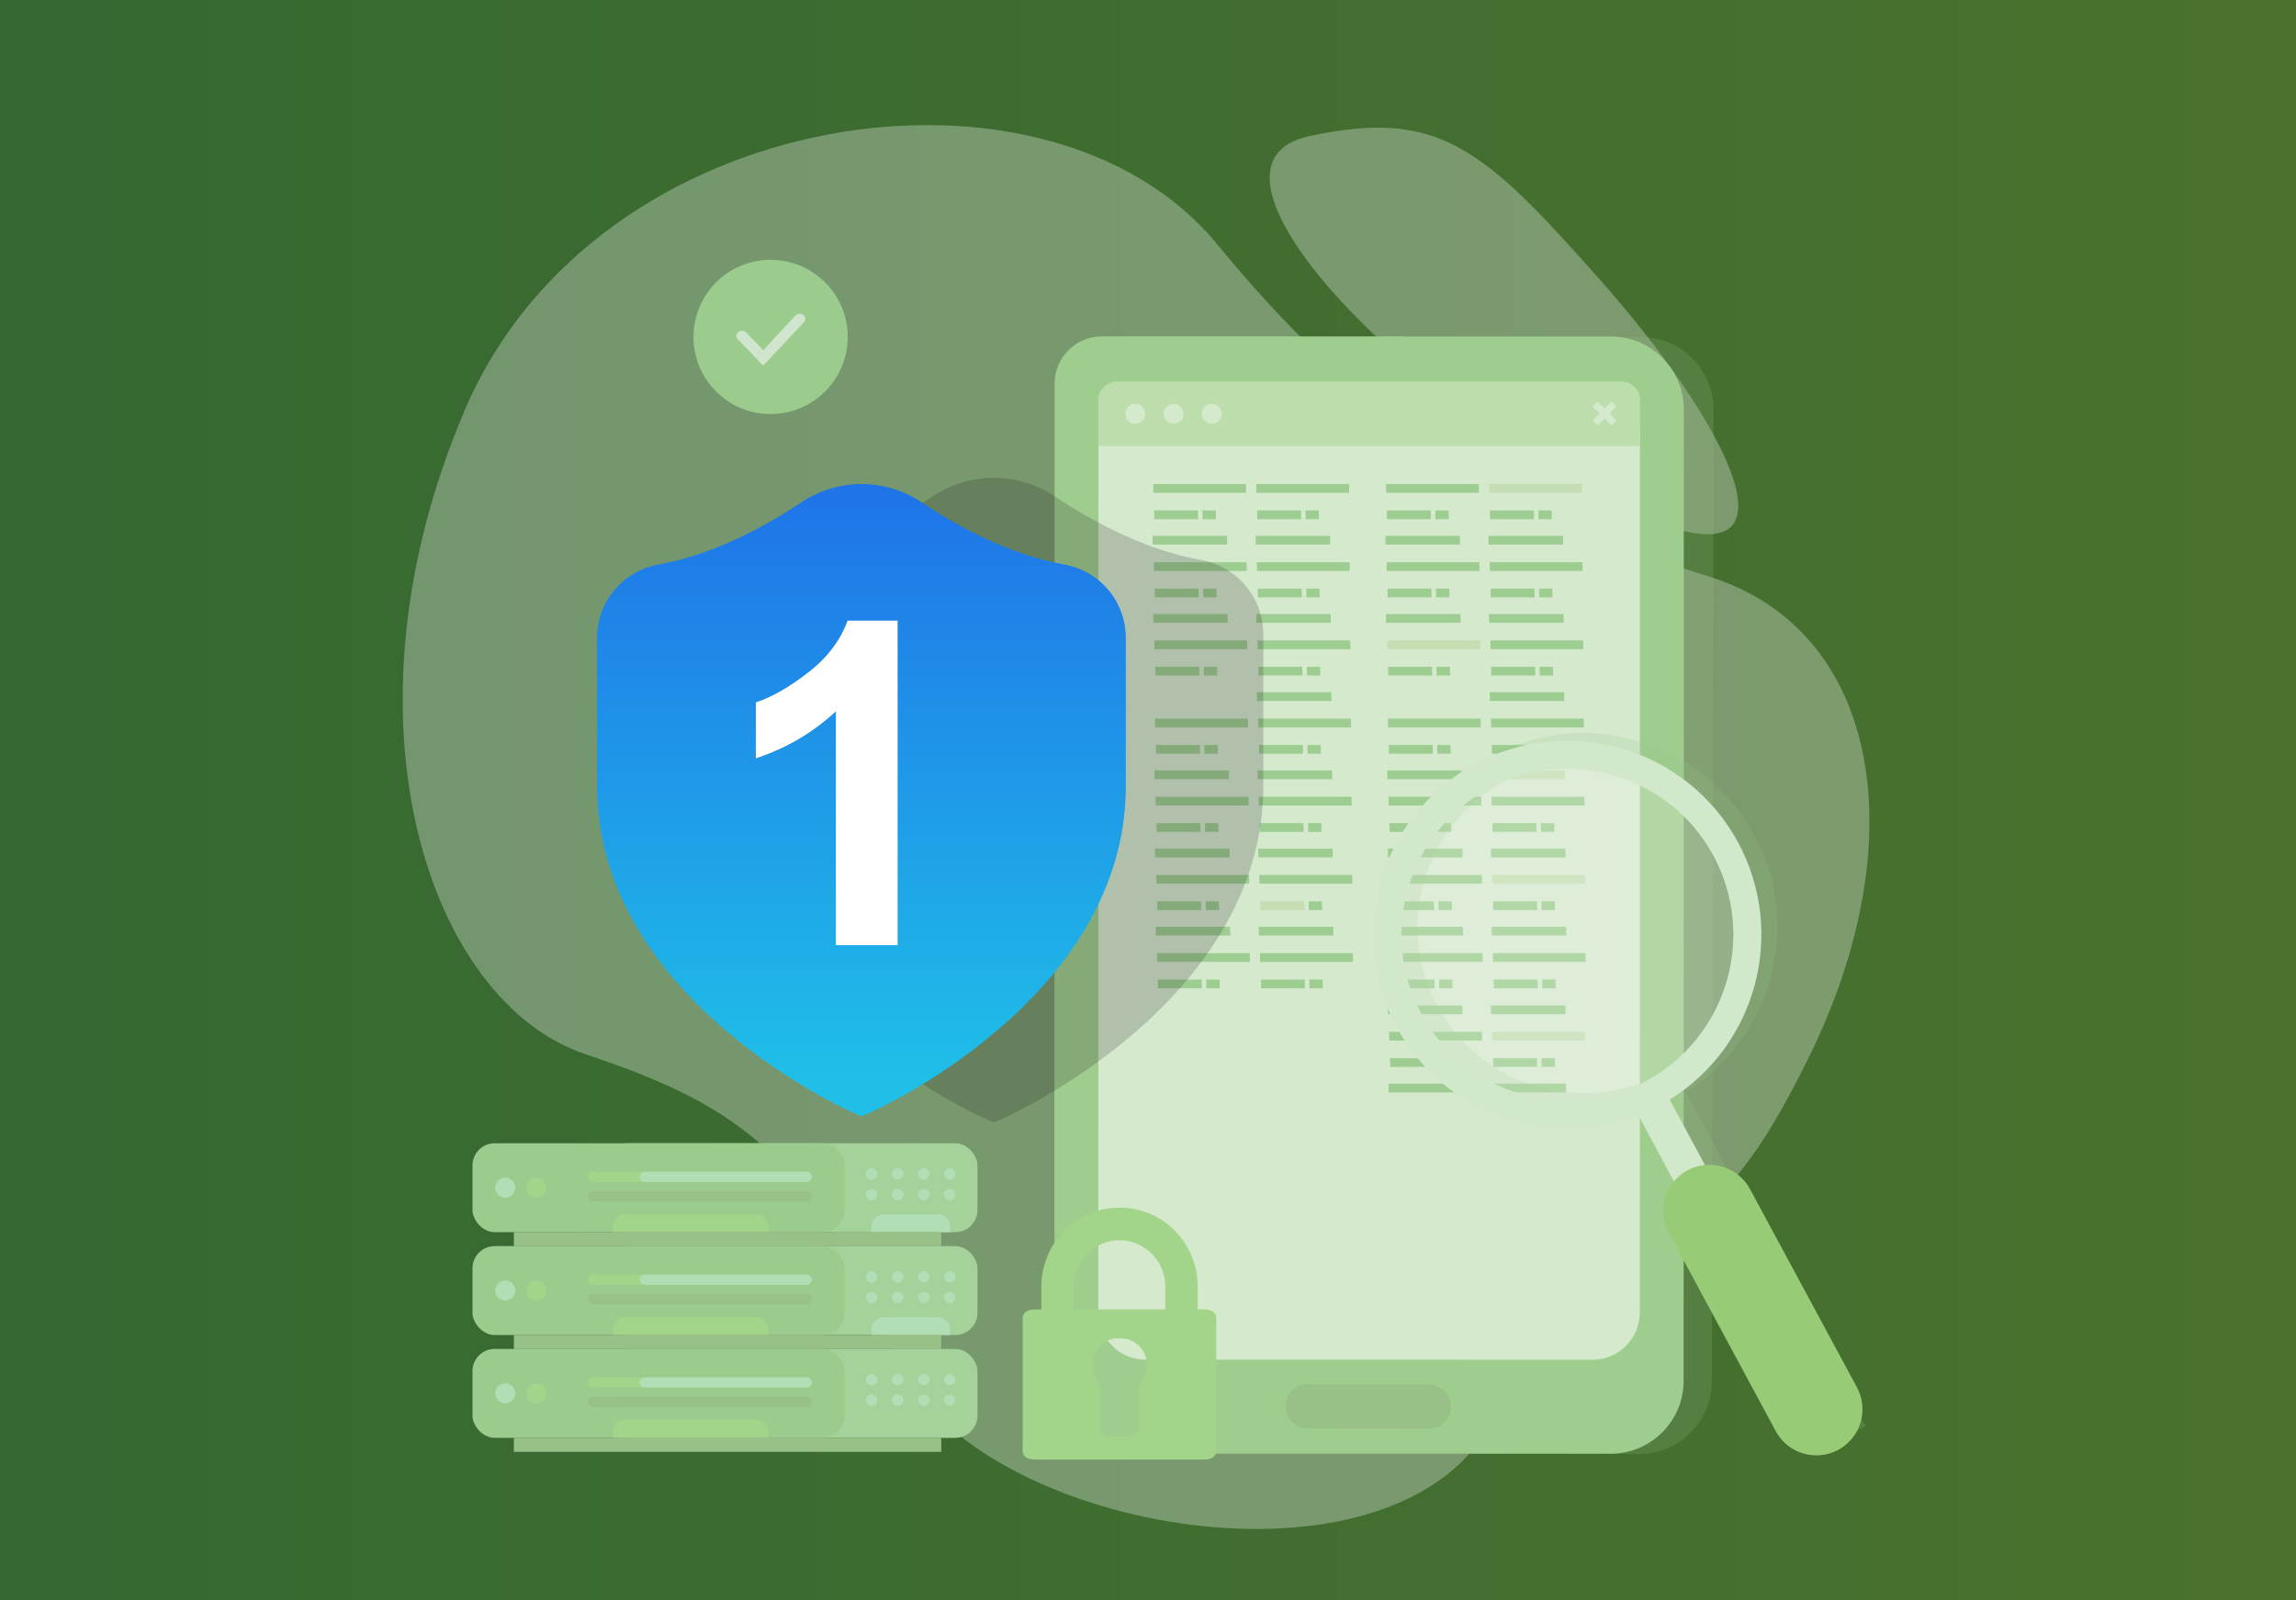<?xml version="1.0" encoding="UTF-8"?><svg xmlns="http://www.w3.org/2000/svg" xmlns:xlink="http://www.w3.org/1999/xlink" viewBox="0 0 508 354"><rect x="0" y="0" width="508" height="354" fill="#333333" stroke="none"/><defs><style>.cls-1{fill:url(#New_Gradient_Swatch);}.cls-2{fill:url(#linear-gradient);opacity:.5;}.cls-3,.cls-4{fill:#fff;}.cls-5{fill:#97cb76;}.cls-6{fill:#9bcc8e;}.cls-7{fill:#9fcd8e;}.cls-8{fill:#9dcd91;}.cls-9,.cls-10{fill:#98c187;}.cls-11{fill:#a5d29a;}.cls-12{fill:#b1deb4;}.cls-13{fill:#bcdeac;}.cls-14{fill:#c4ddb3;}.cls-15{fill:#d1e8cb;}.cls-16{fill:#d0e5cd;}.cls-17{fill:#d5e9cd;}.cls-18{fill:#1f1f1f;}.cls-19{fill:#a2d48a;}.cls-20{fill:#547ac7;}.cls-21{clip-path:url(#clippath-3);}.cls-22{fill:url(#New_Gradient_Swatch-2);}.cls-10,.cls-4,.cls-23{opacity:.2;}.cls-24{opacity:.3;}</style><linearGradient id="linear-gradient" x1="0" y1="177" x2="508" y2="177" gradientTransform="matrix(1, 0, 0, 1, 0, 0)" gradientUnits="userSpaceOnUse"><stop offset="0" stop-color="#379e32"/><stop offset=".51" stop-color="#4ea82e"/><stop offset="1" stop-color="#63b22a"/></linearGradient><linearGradient id="New_Gradient_Swatch" x1="190.6" y1="101.67" x2="190.6" y2="239.24" gradientTransform="matrix(1, 0, 0, 1, 0, 0)" gradientUnits="userSpaceOnUse"><stop offset="0" stop-color="#1f70e8"/><stop offset="1" stop-color="#1fbfe8"/></linearGradient><clipPath id="clippath-3"><path class="cls-1" d="M198.64,137.25h-11.13c-1.57,4.36-4.44,8.18-8.65,11.45-4.19,3.27-8.09,5.5-11.66,6.67v12.45c6.8-2.25,12.7-5.71,17.73-10.4v51.72h13.72v-71.88Zm-8.04-30.12c4.78,0,9.41,1.42,13.39,4.1,6.09,4.1,18.28,11.34,31.53,13.71l.8,.16c7.43,1.71,12.73,8.31,12.73,15.98v32.96c0,10.89-3.05,21.5-9.05,31.55-4.7,7.86-11.21,15.37-19.36,22.32-13.69,11.69-27.25,17.79-27.82,18.05l-2.23,.98-2.22-.99c-.57-.25-14.13-6.35-27.82-18.04-8.14-6.96-14.66-14.46-19.35-22.32-6.02-10.05-9.06-20.66-9.06-31.55v-32.96c0-7.95,5.69-14.73,13.54-16.14,13.25-2.37,25.44-9.61,31.53-13.71,3.98-2.68,8.62-4.1,13.39-4.1Z"/></clipPath><linearGradient id="New_Gradient_Swatch-2" x1="190.6" y1="101.67" x2="190.6" y2="239.24" xlink:href="#New_Gradient_Swatch"/></defs><g id="Layer_1"><rect class="cls-2" width="508" height="354"/><g class="cls-24"><g><path class="cls-3" d="M377.54,127.35c-38.13-11.57-71-27.93-108.25-73.33C232.05,8.62,131.95,22.59,102.85,90.68c-29.1,68.09-8.15,130.94,26.77,142.58,34.92,11.64,49.9,23.04,69.18,67.7,15.47,35.83,101.44,53.08,128.09,18.53,48.72-63.19,50.07-38.5,73.35-85.64,23.28-47.14,16.47-94.61-22.7-106.5Z"/><path class="cls-3" d="M354.06,61.96c-25.91-29.28-35.71-38.03-64.35-31.85-28.64,6.18,17.9,55.87,65.33,80.24,47.43,24.37,30.73-12.56-.98-48.4Z"/></g></g><g><g><g><g><rect class="cls-17" x="190.94" y="132.61" width="225.82" height="126.69" transform="translate(107.28 499.42) rotate(-89.89)"/><path class="cls-20" d="M367.26,309.28l-127.26-.26,.43-226.38,127.26,.26-.43,226.38Zm-126.69-.82l126.13,.25,.43-225.25-126.13-.25-.43,225.25Z"/></g><path class="cls-10" d="M363.04,74.54l-73.25,.42-.02,9.51,37.1,.08,26.44,.15c8.91,.02,16.12,7.26,16.1,16.16l-.34,183.95c-.02,8.91-7.25,16.12-16.16,16.1l-63.54,.13-.04,19.97,73.25,.69c8.91,.02,16.14-7.19,16.16-16.1l.4-214.89c.02-8.91-7.19-16.15-16.1-16.16Z"/><path class="cls-7" d="M357.54,74.48c-.36-.02-.74-.04-1.12-.04l-112.63-.02c-5.78,0-10.46,4.68-10.46,10.46l-.04,226.26c0,5.77,4.68,10.45,10.44,10.45l112.64,.02c.36,0,.74,0,1.1-.04,8.4-.56,15.04-7.55,15.04-16.1l.04-214.88c0-8.54-6.63-15.53-15.02-16.1Zm5.27,215.89c0,5.77-4.69,10.46-10.46,10.46l-98.9-.02c-5.77,0-10.44-4.68-10.44-10.45l.03-195.31c0-5.77,4.68-10.45,10.45-10.45l98.91,.02c5.77,0,10.45,4.68,10.45,10.45l-.03,195.3Z"/><path class="cls-9" d="M316.13,316.06l-26.85-.05c-2.69,0-4.87-2.19-4.86-4.88h0c0-2.69,2.19-4.87,4.88-4.87l26.85,.05c2.69,0,4.87,2.19,4.87,4.89h0c0,2.69-2.19,4.87-4.89,4.86Z"/></g><polygon class="cls-14" points="288.59 201.35 288.55 199.41 278.84 199.41 278.88 201.35 288.59 201.35"/><polygon class="cls-14" points="350.72 195.51 350.68 193.57 330.15 193.57 330.19 195.51 350.72 195.51"/><polygon class="cls-14" points="346.25 172.38 346.21 170.44 329.74 170.44 329.78 172.38 346.25 172.38"/><polygon class="cls-14" points="350.72 230.21 350.68 228.27 330.15 228.27 330.19 230.21 350.72 230.21"/><polygon class="cls-14" points="327.5 143.62 327.46 141.68 306.93 141.68 306.97 143.62 327.5 143.62"/><polygon class="cls-14" points="350.03 109.02 349.99 107.08 329.46 107.08 329.5 109.02 350.03 109.02"/><g><polygon class="cls-8" points="265.92 218.65 265.88 216.71 256.17 216.71 256.21 218.65 265.92 218.65"/><polygon class="cls-8" points="276.54 212.81 276.5 210.87 255.97 210.87 256.01 212.81 276.54 212.81"/><polygon class="cls-8" points="272.21 206.97 272.17 205.03 255.7 205.03 255.74 206.97 272.21 206.97"/><polygon class="cls-8" points="269.87 218.65 269.83 216.71 266.88 216.71 266.92 218.65 269.87 218.65"/><polygon class="cls-8" points="288.73 218.65 288.69 216.71 278.98 216.71 279.02 218.65 288.73 218.65"/><polygon class="cls-8" points="299.35 212.81 299.31 210.87 278.77 210.87 278.81 212.81 299.35 212.81"/><polygon class="cls-8" points="295.02 206.97 294.98 205.03 278.5 205.03 278.54 206.97 295.02 206.97"/><polygon class="cls-8" points="292.67 218.65 292.63 216.71 289.68 216.71 289.73 218.65 292.67 218.65"/><polygon class="cls-8" points="265.78 201.35 265.74 199.41 256.03 199.41 256.07 201.35 265.78 201.35"/><polygon class="cls-8" points="276.4 195.51 276.36 193.57 255.83 193.57 255.87 195.51 276.4 195.51"/><polygon class="cls-8" points="272.07 189.68 272.03 187.74 255.56 187.74 255.6 189.68 272.07 189.68"/><polygon class="cls-8" points="269.73 201.35 269.69 199.41 266.74 199.41 266.78 201.35 269.73 201.35"/><polygon class="cls-8" points="299.21 195.51 299.17 193.57 278.63 193.57 278.68 195.51 299.21 195.51"/><polygon class="cls-8" points="294.88 189.68 294.84 187.74 278.36 187.74 278.4 189.68 294.88 189.68"/><polygon class="cls-8" points="292.53 201.35 292.49 199.41 289.55 199.41 289.59 201.35 292.53 201.35"/><polygon class="cls-8" points="265.64 184.05 265.6 182.11 255.89 182.11 255.93 184.05 265.64 184.05"/><polygon class="cls-8" points="276.26 178.21 276.22 176.27 255.69 176.27 255.73 178.21 276.26 178.21"/><polygon class="cls-8" points="271.93 172.38 271.89 170.44 255.42 170.44 255.46 172.38 271.93 172.38"/><polygon class="cls-8" points="269.59 184.05 269.55 182.11 266.6 182.11 266.64 184.05 269.59 184.05"/><polygon class="cls-8" points="288.45 184.05 288.41 182.11 278.7 182.11 278.74 184.05 288.45 184.05"/><polygon class="cls-8" points="299.07 178.21 299.03 176.27 278.5 176.27 278.54 178.21 299.07 178.21"/><polygon class="cls-8" points="294.74 172.38 294.7 170.44 278.22 170.44 278.27 172.38 294.74 172.38"/><polygon class="cls-8" points="292.4 184.05 292.36 182.11 289.41 182.11 289.45 184.05 292.4 184.05"/><polygon class="cls-8" points="265.51 166.75 265.47 164.81 255.75 164.81 255.8 166.75 265.51 166.75"/><polygon class="cls-8" points="276.13 160.92 276.09 158.98 255.55 158.98 255.59 160.92 276.13 160.92"/><polygon class="cls-8" points="269.45 166.75 269.41 164.81 266.46 164.81 266.5 166.75 269.45 166.75"/><polygon class="cls-8" points="288.31 166.75 288.27 164.81 278.56 164.81 278.6 166.75 288.31 166.75"/><polygon class="cls-8" points="298.93 160.92 298.89 158.98 278.36 158.98 278.4 160.92 298.93 160.92"/><polygon class="cls-8" points="294.6 155.08 294.56 153.14 278.09 153.14 278.13 155.08 294.6 155.08"/><polygon class="cls-8" points="292.26 166.75 292.22 164.81 289.27 164.81 289.31 166.75 292.26 166.75"/><polygon class="cls-8" points="265.37 149.45 265.33 147.51 255.62 147.51 255.66 149.45 265.37 149.45"/><polygon class="cls-8" points="275.99 143.62 275.95 141.68 255.41 141.68 255.45 143.62 275.99 143.62"/><polygon class="cls-8" points="271.66 137.78 271.62 135.84 255.14 135.84 255.18 137.78 271.66 137.78"/><polygon class="cls-8" points="269.31 149.45 269.27 147.51 266.33 147.51 266.37 149.45 269.31 149.45"/><polygon class="cls-8" points="288.17 149.45 288.13 147.51 278.42 147.51 278.46 149.45 288.17 149.45"/><polygon class="cls-8" points="298.79 143.62 298.75 141.68 278.22 141.68 278.26 143.62 298.79 143.62"/><polygon class="cls-8" points="294.46 137.78 294.42 135.84 277.95 135.84 277.99 137.78 294.46 137.78"/><polygon class="cls-8" points="292.12 149.45 292.08 147.51 289.13 147.51 289.17 149.45 292.12 149.45"/><polygon class="cls-8" points="265.23 132.16 265.19 130.22 255.48 130.22 255.52 132.16 265.23 132.16"/><polygon class="cls-8" points="275.85 126.32 275.81 124.38 255.28 124.38 255.32 126.32 275.85 126.32"/><polygon class="cls-8" points="271.52 120.48 271.48 118.54 255 118.54 255.04 120.48 271.52 120.48"/><polygon class="cls-8" points="269.18 132.16 269.14 130.22 266.19 130.22 266.23 132.16 269.18 132.16"/><polygon class="cls-8" points="288.03 132.16 287.99 130.22 278.28 130.22 278.32 132.16 288.03 132.16"/><polygon class="cls-8" points="298.66 126.32 298.61 124.38 278.08 124.38 278.12 126.32 298.66 126.32"/><polygon class="cls-8" points="294.32 120.48 294.28 118.54 277.81 118.54 277.85 120.48 294.32 120.48"/><polygon class="cls-8" points="291.98 132.16 291.94 130.22 288.99 130.22 289.03 132.16 291.98 132.16"/><polygon class="cls-8" points="265.09 114.86 265.05 112.92 255.34 112.92 255.38 114.86 265.09 114.86"/><polygon class="cls-8" points="275.71 109.02 275.67 107.08 255.14 107.08 255.18 109.02 275.71 109.02"/><polygon class="cls-8" points="269.04 114.86 269 112.92 266.05 112.92 266.09 114.86 269.04 114.86"/><polygon class="cls-8" points="287.9 114.86 287.86 112.92 278.14 112.92 278.19 114.86 287.9 114.86"/><polygon class="cls-8" points="298.52 109.02 298.48 107.08 277.94 107.08 277.98 109.02 298.52 109.02"/><polygon class="cls-8" points="291.84 114.86 291.8 112.92 288.86 112.92 288.9 114.86 291.84 114.86"/><polygon class="cls-8" points="317.43 218.65 317.39 216.71 307.68 216.71 307.72 218.65 317.43 218.65"/><polygon class="cls-8" points="328.05 212.81 328.01 210.87 307.48 210.87 307.52 212.81 328.05 212.81"/><polygon class="cls-8" points="323.72 206.97 323.68 205.03 307.21 205.03 307.25 206.97 323.72 206.97"/><polygon class="cls-8" points="321.38 218.65 321.34 216.71 318.39 216.71 318.43 218.65 321.38 218.65"/><polygon class="cls-8" points="340.24 218.65 340.2 216.71 330.49 216.71 330.53 218.65 340.24 218.65"/><polygon class="cls-8" points="350.86 212.81 350.82 210.87 330.29 210.87 330.33 212.81 350.86 212.81"/><polygon class="cls-8" points="346.53 206.97 346.49 205.03 330.01 205.03 330.05 206.97 346.53 206.97"/><polygon class="cls-8" points="344.19 218.65 344.14 216.71 341.2 216.71 341.24 218.65 344.19 218.65"/><polygon class="cls-8" points="317.3 201.35 317.26 199.41 307.54 199.41 307.58 201.35 317.3 201.35"/><polygon class="cls-8" points="327.92 195.51 327.88 193.57 307.34 193.57 307.38 195.51 327.92 195.51"/><polygon class="cls-8" points="323.58 189.68 323.54 187.74 307.07 187.74 307.11 189.68 323.58 189.68"/><polygon class="cls-8" points="321.24 201.35 321.2 199.41 318.25 199.41 318.29 201.35 321.24 201.35"/><polygon class="cls-8" points="340.1 201.35 340.06 199.41 330.35 199.41 330.39 201.35 340.1 201.35"/><polygon class="cls-8" points="346.39 189.68 346.35 187.74 329.88 187.74 329.92 189.68 346.39 189.68"/><polygon class="cls-8" points="344.05 201.35 344.01 199.41 341.06 199.41 341.1 201.35 344.05 201.35"/><polygon class="cls-8" points="317.16 184.05 317.12 182.11 307.41 182.11 307.45 184.05 317.16 184.05"/><polygon class="cls-8" points="327.78 178.21 327.74 176.27 307.2 176.27 307.24 178.21 327.78 178.21"/><polygon class="cls-8" points="323.45 172.38 323.41 170.44 306.93 170.44 306.97 172.38 323.45 172.38"/><polygon class="cls-8" points="321.1 184.05 321.06 182.11 318.12 182.11 318.16 184.05 321.1 184.05"/><polygon class="cls-8" points="339.96 184.05 339.92 182.11 330.21 182.11 330.25 184.05 339.96 184.05"/><polygon class="cls-8" points="350.58 178.21 350.54 176.27 330.01 176.27 330.05 178.21 350.58 178.21"/><polygon class="cls-8" points="343.91 184.05 343.87 182.11 340.92 182.11 340.96 184.05 343.91 184.05"/><polygon class="cls-8" points="323.72 241.67 323.68 239.73 307.21 239.73 307.25 241.67 323.72 241.67"/><polygon class="cls-8" points="346.53 241.67 346.49 239.73 330.01 239.73 330.05 241.67 346.53 241.67"/><polygon class="cls-8" points="317.3 236.04 317.26 234.11 307.54 234.11 307.58 236.04 317.3 236.04"/><polygon class="cls-8" points="327.92 230.21 327.88 228.27 307.34 228.27 307.38 230.21 327.92 230.21"/><polygon class="cls-8" points="323.58 224.37 323.54 222.43 307.07 222.43 307.11 224.37 323.58 224.37"/><polygon class="cls-8" points="321.24 236.04 321.2 234.11 318.25 234.11 318.29 236.04 321.24 236.04"/><polygon class="cls-8" points="340.1 236.04 340.06 234.11 330.35 234.11 330.39 236.04 340.1 236.04"/><polygon class="cls-8" points="346.39 224.37 346.35 222.43 329.88 222.43 329.92 224.37 346.39 224.37"/><polygon class="cls-8" points="344.05 236.04 344.01 234.11 341.06 234.11 341.1 236.04 344.05 236.04"/><polygon class="cls-8" points="317.02 166.75 316.98 164.81 307.27 164.81 307.31 166.75 317.02 166.75"/><polygon class="cls-8" points="327.64 160.92 327.6 158.98 307.06 158.98 307.11 160.92 327.64 160.92"/><polygon class="cls-8" points="320.97 166.75 320.92 164.81 317.98 164.81 318.02 166.75 320.97 166.75"/><polygon class="cls-8" points="339.82 166.75 339.78 164.81 330.07 164.81 330.11 166.75 339.82 166.75"/><polygon class="cls-8" points="350.44 160.92 350.4 158.98 329.87 158.98 329.91 160.92 350.44 160.92"/><polygon class="cls-8" points="346.11 155.08 346.07 153.14 329.6 153.14 329.64 155.08 346.11 155.08"/><polygon class="cls-8" points="343.77 166.75 343.73 164.81 340.78 164.81 340.82 166.75 343.77 166.75"/><polygon class="cls-8" points="316.88 149.45 316.84 147.51 307.13 147.51 307.17 149.45 316.88 149.45"/><polygon class="cls-8" points="323.17 137.78 323.13 135.84 306.65 135.84 306.69 137.78 323.17 137.78"/><polygon class="cls-8" points="320.83 149.45 320.79 147.51 317.84 147.51 317.88 149.45 320.83 149.45"/><polygon class="cls-8" points="339.69 149.45 339.65 147.51 329.93 147.51 329.97 149.45 339.69 149.45"/><polygon class="cls-8" points="350.31 143.62 350.27 141.68 329.73 141.68 329.77 143.62 350.31 143.62"/><polygon class="cls-8" points="345.98 137.78 345.94 135.84 329.46 135.84 329.5 137.78 345.98 137.78"/><polygon class="cls-8" points="343.63 149.45 343.59 147.51 340.64 147.51 340.69 149.45 343.63 149.45"/><polygon class="cls-8" points="316.74 132.16 316.7 130.22 306.99 130.22 307.03 132.16 316.74 132.16"/><polygon class="cls-8" points="327.36 126.32 327.32 124.38 306.79 124.38 306.83 126.32 327.36 126.32"/><polygon class="cls-8" points="323.03 120.48 322.99 118.54 306.52 118.54 306.56 120.48 323.03 120.48"/><polygon class="cls-8" points="320.69 132.16 320.65 130.22 317.7 130.22 317.74 132.16 320.69 132.16"/><polygon class="cls-8" points="339.55 132.16 339.51 130.22 329.8 130.22 329.84 132.16 339.55 132.16"/><polygon class="cls-8" points="350.17 126.32 350.13 124.38 329.59 124.38 329.63 126.32 350.17 126.32"/><polygon class="cls-8" points="345.84 120.48 345.8 118.54 329.32 118.54 329.36 120.48 345.84 120.48"/><polygon class="cls-8" points="343.49 132.16 343.45 130.22 340.51 130.22 340.55 132.16 343.49 132.16"/><polygon class="cls-8" points="316.6 114.86 316.56 112.92 306.85 112.92 306.89 114.86 316.6 114.86"/><polygon class="cls-8" points="327.22 109.02 327.18 107.08 306.65 107.08 306.69 109.02 327.22 109.02"/><polygon class="cls-8" points="320.55 114.86 320.51 112.92 317.56 112.92 317.6 114.86 320.55 114.86"/><polygon class="cls-8" points="339.41 114.86 339.37 112.92 329.66 112.92 329.7 114.86 339.41 114.86"/><polygon class="cls-8" points="343.35 114.86 343.31 112.92 340.37 112.92 340.41 114.86 343.35 114.86"/></g></g><g><path class="cls-13" d="M362.85,98.7h-119.84v-10.16c0-2.3,1.86-4.16,4.16-4.16h111.52c2.3,0,4.16,1.86,4.16,4.16v10.16Z"/><g><path class="cls-17" d="M265.92,91.54c0-1.21,.98-2.2,2.2-2.2s2.2,.98,2.2,2.2c0,1.21-.98,2.2-2.2,2.2s-2.2-.98-2.2-2.2Z"/><path class="cls-17" d="M257.45,91.54c0-1.21,.98-2.2,2.2-2.2s2.2,.98,2.2,2.2-.98,2.2-2.2,2.2-2.2-.98-2.2-2.2Z"/><path class="cls-17" d="M248.99,91.54c0-1.21,.98-2.2,2.2-2.2s2.2,.98,2.2,2.2-.98,2.2-2.2,2.2-2.2-.98-2.2-2.2Z"/></g><polygon class="cls-17" points="352.37 89.94 353.46 88.85 355.01 90.4 356.57 88.85 357.66 89.94 356.1 91.49 357.66 93.05 356.57 94.13 355.02 92.58 353.46 94.13 352.37 93.05 353.93 91.49 352.37 89.94"/></g></g><g><rect class="cls-11" x="133.94" y="252.93" width="82.33" height="19.67" rx="4.91" ry="4.91"/><path class="cls-11" d="M138.84,253.23c-2.54,0-4.6,2.06-4.6,4.6v9.86c0,2.54,2.06,4.6,4.6,4.6h72.52c2.54,0,4.6-2.06,4.6-4.6v-9.86c0-2.54-2.06-4.6-4.6-4.6h-72.52Z"/></g><rect class="cls-6" x="104.54" y="252.93" width="82.33" height="19.67" rx="4.91" ry="4.91"/><g><path class="cls-12" d="M111.8,260.86c-1.05,0-1.9,.85-1.9,1.9s.85,1.9,1.9,1.9,1.9-.85,1.9-1.9-.85-1.9-1.9-1.9Z"/><path class="cls-12" d="M111.8,260.54c-1.23,0-2.22,1-2.22,2.22s1,2.22,2.22,2.22,2.22-1,2.22-2.22-1-2.22-2.22-2.22Zm0,3.81c-.87,0-1.58-.71-1.58-1.58s.71-1.58,1.58-1.58,1.58,.71,1.58,1.58-.71,1.58-1.58,1.58Z"/></g><g><rect class="cls-11" x="133.94" y="275.68" width="82.33" height="19.67" rx="4.91" ry="4.91"/><path class="cls-11" d="M138.84,275.99c-2.54,0-4.6,2.06-4.6,4.6v9.86c0,2.54,2.06,4.6,4.6,4.6h72.52c2.54,0,4.6-2.06,4.6-4.6v-9.86c0-2.54-2.06-4.6-4.6-4.6h-72.52Z"/></g><rect class="cls-6" x="104.54" y="275.68" width="82.33" height="19.67" rx="4.91" ry="4.91"/><g><path class="cls-12" d="M111.8,283.61c-1.05,0-1.9,.85-1.9,1.9s.85,1.9,1.9,1.9,1.9-.85,1.9-1.9-.85-1.9-1.9-1.9Z"/><path class="cls-12" d="M111.8,283.29c-1.23,0-2.22,1-2.22,2.22s1,2.22,2.22,2.22,2.22-1,2.22-2.22-1-2.22-2.22-2.22Zm0,3.81c-.87,0-1.58-.71-1.58-1.58s.71-1.58,1.58-1.58,1.58,.71,1.58,1.58-.71,1.58-1.58,1.58Z"/></g><g><rect class="cls-11" x="133.94" y="298.43" width="82.33" height="19.67" rx="4.91" ry="4.91"/><path class="cls-11" d="M138.84,298.73c-2.54,0-4.6,2.06-4.6,4.6v9.86c0,2.54,2.06,4.6,4.6,4.6h72.52c2.54,0,4.6-2.06,4.6-4.6v-9.86c0-2.54-2.06-4.6-4.6-4.6h-72.52Z"/></g><rect class="cls-6" x="104.54" y="298.43" width="82.33" height="19.67" rx="4.91" ry="4.91"/><g><path class="cls-9" d="M178.49,263.54h-47.28c-.62,0-1.13,.51-1.13,1.13s.51,1.13,1.13,1.13h47.28c.62,0,1.13-.51,1.13-1.13s-.51-1.13-1.13-1.13Z"/><path class="cls-19" d="M178.49,259.22h-47.28c-.62,0-1.13,.51-1.13,1.13s.51,1.13,1.13,1.13h47.28c.62,0,1.13-.51,1.13-1.13s-.51-1.13-1.13-1.13Z"/><path class="cls-9" d="M178.49,286.29h-47.28c-.62,0-1.13,.51-1.13,1.13s.51,1.13,1.13,1.13h47.28c.62,0,1.13-.51,1.13-1.13s-.51-1.13-1.13-1.13Z"/><path class="cls-19" d="M178.49,281.97h-47.28c-.62,0-1.13,.51-1.13,1.13s.51,1.13,1.13,1.13h47.28c.62,0,1.13-.51,1.13-1.13s-.51-1.13-1.13-1.13Z"/><path class="cls-9" d="M178.49,309.04h-47.28c-.62,0-1.13,.51-1.13,1.13s.51,1.13,1.13,1.13h47.28c.62,0,1.13-.51,1.13-1.13s-.51-1.13-1.13-1.13Z"/><path class="cls-19" d="M178.49,304.71h-47.28c-.62,0-1.13,.51-1.13,1.13s.51,1.13,1.13,1.13h47.28c.62,0,1.13-.51,1.13-1.13s-.51-1.13-1.13-1.13Z"/></g><g><path class="cls-12" d="M111.8,306.36c-1.05,0-1.9,.85-1.9,1.9s.85,1.9,1.9,1.9,1.9-.85,1.9-1.9-.85-1.9-1.9-1.9Z"/><path class="cls-12" d="M111.8,306.04c-1.23,0-2.22,1-2.22,2.22s1,2.22,2.22,2.22,2.22-1,2.22-2.22-1-2.22-2.22-2.22Zm0,3.81c-.87,0-1.58-.71-1.58-1.58s.71-1.58,1.58-1.58,1.58,.71,1.58,1.58-.71,1.58-1.58,1.58Z"/></g><path class="cls-19" d="M167.24,268.64h-28.87c-1.5,0-2.72,1.22-2.72,2.72v1.24h34.31v-1.24c0-1.5-1.22-2.72-2.72-2.72Z"/><path class="cls-12" d="M207.5,268.64h-11.99c-1.5,0-2.72,1.22-2.72,2.72v1.24h17.43v-1.24c0-1.5-1.22-2.72-2.72-2.72Z"/><g><g><path class="cls-19" d="M118.65,260.86c-1.05,0-1.9,.85-1.9,1.9s.85,1.9,1.9,1.9,1.9-.85,1.9-1.9-.85-1.9-1.9-1.9Z"/><path class="cls-19" d="M118.65,264.97c-1.22,0-2.21-.99-2.21-2.21s.99-2.21,2.21-2.21,2.21,.99,2.21,2.21-.99,2.21-2.21,2.21Zm0-3.81c-.88,0-1.6,.72-1.6,1.6s.72,1.6,1.6,1.6,1.6-.72,1.6-1.6-.72-1.6-1.6-1.6Z"/></g><path class="cls-19" d="M118.65,260.54c-1.23,0-2.22,1-2.22,2.22s1,2.22,2.22,2.22,2.22-1,2.22-2.22-1-2.22-2.22-2.22Zm0,3.81c-.87,0-1.58-.71-1.58-1.58s.71-1.58,1.58-1.58,1.58,.71,1.58,1.58-.71,1.58-1.58,1.58Z"/></g><path class="cls-12" d="M210.15,258.47c-.7,0-1.26,.56-1.26,1.26s.56,1.26,1.26,1.26,1.26-.56,1.26-1.26-.56-1.26-1.26-1.26Z"/><path class="cls-12" d="M210.15,263.03c-.7,0-1.26,.56-1.26,1.26s.56,1.26,1.26,1.26,1.26-.56,1.26-1.26-.56-1.26-1.26-1.26Z"/><path class="cls-12" d="M204.39,258.47c-.7,0-1.26,.56-1.26,1.26s.56,1.26,1.26,1.26,1.26-.56,1.26-1.26-.56-1.26-1.26-1.26Z"/><path class="cls-12" d="M204.39,263.03c-.7,0-1.26,.56-1.26,1.26s.56,1.26,1.26,1.26,1.26-.56,1.26-1.26-.56-1.26-1.26-1.26Z"/><path class="cls-12" d="M198.62,258.47c-.7,0-1.26,.56-1.26,1.26s.56,1.26,1.26,1.26,1.26-.56,1.26-1.26-.56-1.26-1.26-1.26Z"/><path class="cls-12" d="M198.62,263.03c-.7,0-1.26,.56-1.26,1.26s.56,1.26,1.26,1.26,1.26-.56,1.26-1.26-.56-1.26-1.26-1.26Z"/><path class="cls-12" d="M192.86,258.47c-.7,0-1.26,.56-1.26,1.26s.56,1.26,1.26,1.26,1.26-.56,1.26-1.26-.56-1.26-1.26-1.26Z"/><path class="cls-12" d="M192.86,263.03c-.7,0-1.26,.56-1.26,1.26s.56,1.26,1.26,1.26,1.26-.56,1.26-1.26-.56-1.26-1.26-1.26Z"/><path class="cls-19" d="M167.24,291.39h-28.87c-1.5,0-2.72,1.22-2.72,2.72v1.24h34.31v-1.24c0-1.5-1.22-2.72-2.72-2.72Z"/><path class="cls-12" d="M207.5,291.39h-11.99c-1.5,0-2.72,1.22-2.72,2.72v1.24h17.43v-1.24c0-1.5-1.22-2.72-2.72-2.72Z"/><g><g><path class="cls-19" d="M118.65,283.61c-1.05,0-1.9,.85-1.9,1.9s.85,1.9,1.9,1.9,1.9-.85,1.9-1.9-.85-1.9-1.9-1.9Z"/><path class="cls-19" d="M118.65,287.72c-1.22,0-2.21-.99-2.21-2.21s.99-2.21,2.21-2.21,2.21,.99,2.21,2.21-.99,2.21-2.21,2.21Zm0-3.81c-.88,0-1.6,.72-1.6,1.6s.72,1.6,1.6,1.6,1.6-.72,1.6-1.6-.72-1.6-1.6-1.6Z"/></g><path class="cls-19" d="M118.65,283.29c-1.23,0-2.22,1-2.22,2.22s1,2.22,2.22,2.22,2.22-1,2.22-2.22-1-2.22-2.22-2.22Zm0,3.81c-.87,0-1.58-.71-1.58-1.58s.71-1.58,1.58-1.58,1.58,.71,1.58,1.58-.71,1.58-1.58,1.58Z"/></g><path class="cls-12" d="M210.15,281.22c-.7,0-1.26,.56-1.26,1.26s.56,1.26,1.26,1.26,1.26-.56,1.26-1.26-.56-1.26-1.26-1.26Z"/><path class="cls-12" d="M210.15,285.79c-.7,0-1.26,.56-1.26,1.26s.56,1.26,1.26,1.26,1.26-.56,1.26-1.26-.56-1.26-1.26-1.26Z"/><path class="cls-12" d="M204.39,281.22c-.7,0-1.26,.56-1.26,1.26s.56,1.26,1.26,1.26,1.26-.56,1.26-1.26-.56-1.26-1.26-1.26Z"/><path class="cls-12" d="M204.39,285.79c-.7,0-1.26,.56-1.26,1.26s.56,1.26,1.26,1.26,1.26-.56,1.26-1.26-.56-1.26-1.26-1.26Z"/><path class="cls-12" d="M198.62,281.22c-.7,0-1.26,.56-1.26,1.26s.56,1.26,1.26,1.26,1.26-.56,1.26-1.26-.56-1.26-1.26-1.26Z"/><path class="cls-12" d="M198.62,285.79c-.7,0-1.26,.56-1.26,1.26s.56,1.26,1.26,1.26,1.26-.56,1.26-1.26-.56-1.26-1.26-1.26Z"/><path class="cls-12" d="M192.86,281.22c-.7,0-1.26,.56-1.26,1.26s.56,1.26,1.26,1.26,1.26-.56,1.26-1.26-.56-1.26-1.26-1.26Z"/><path class="cls-12" d="M192.86,285.79c-.7,0-1.26,.56-1.26,1.26s.56,1.26,1.26,1.26,1.26-.56,1.26-1.26-.56-1.26-1.26-1.26Z"/><path class="cls-19" d="M167.24,314.14h-28.87c-1.5,0-2.72,1.22-2.72,2.72v1.24h34.31v-1.24c0-1.5-1.22-2.72-2.72-2.72Z"/><g><g><path class="cls-19" d="M118.65,306.36c-1.05,0-1.9,.85-1.9,1.9s.85,1.9,1.9,1.9,1.9-.85,1.9-1.9-.85-1.9-1.9-1.9Z"/><path class="cls-19" d="M118.65,310.47c-1.22,0-2.21-.99-2.21-2.21s.99-2.21,2.21-2.21,2.21,.99,2.21,2.21-.99,2.21-2.21,2.21Zm0-3.81c-.88,0-1.6,.72-1.6,1.6s.72,1.6,1.6,1.6,1.6-.72,1.6-1.6-.72-1.6-1.6-1.6Z"/></g><path class="cls-19" d="M118.65,306.04c-1.23,0-2.22,1-2.22,2.22s1,2.22,2.22,2.22,2.22-1,2.22-2.22-1-2.22-2.22-2.22Zm0,3.81c-.87,0-1.58-.71-1.58-1.58s.71-1.58,1.58-1.58,1.58,.71,1.58,1.58-.71,1.58-1.58,1.58Z"/></g><path class="cls-12" d="M210.15,303.97c-.7,0-1.26,.56-1.26,1.26s.56,1.26,1.26,1.26,1.26-.56,1.26-1.26-.56-1.26-1.26-1.26Z"/><path class="cls-12" d="M210.15,308.53c-.7,0-1.26,.56-1.26,1.26s.56,1.26,1.26,1.26,1.26-.56,1.26-1.26-.56-1.26-1.26-1.26Z"/><path class="cls-12" d="M204.39,303.97c-.7,0-1.26,.56-1.26,1.26s.56,1.26,1.26,1.26,1.26-.56,1.26-1.26-.56-1.26-1.26-1.26Z"/><path class="cls-12" d="M204.39,308.53c-.7,0-1.26,.56-1.26,1.26s.56,1.26,1.26,1.26,1.26-.56,1.26-1.26-.56-1.26-1.26-1.26Z"/><path class="cls-12" d="M198.62,303.97c-.7,0-1.26,.56-1.26,1.26s.56,1.26,1.26,1.26,1.26-.56,1.26-1.26-.56-1.26-1.26-1.26Z"/><path class="cls-12" d="M198.62,308.53c-.7,0-1.26,.56-1.26,1.26s.56,1.26,1.26,1.26,1.26-.56,1.26-1.26-.56-1.26-1.26-1.26Z"/><path class="cls-12" d="M192.86,303.97c-.7,0-1.26,.56-1.26,1.26s.56,1.26,1.26,1.26,1.26-.56,1.26-1.26-.56-1.26-1.26-1.26Z"/><path class="cls-12" d="M192.86,308.53c-.7,0-1.26,.56-1.26,1.26s.56,1.26,1.26,1.26,1.26-.56,1.26-1.26-.56-1.26-1.26-1.26Z"/><rect class="cls-9" x="113.7" y="272.6" width="94.55" height="3.1"/><rect class="cls-9" x="113.7" y="295.35" width="94.55" height="3.1"/><rect class="cls-9" x="113.7" y="318.1" width="94.55" height="3.1"/><g><g class="cls-23"><path class="cls-18" d="M265.68,123.88c-13.51-2.42-25.95-9.8-32.16-13.98-4.06-2.73-8.78-4.18-13.65-4.18s-9.59,1.44-13.65,4.18c-6.21,4.18-18.65,11.56-32.16,13.98-8,1.43-13.81,8.36-13.81,16.46v33.62c0,11.11,3.11,21.93,9.24,32.18,4.79,8.02,11.44,15.68,19.74,22.77,13.97,11.93,27.8,18.15,28.38,18.41l2.27,1.01,2.27-1.01c.58-.26,14.41-6.48,28.38-18.41,8.31-7.09,14.95-14.75,19.74-22.77,6.13-10.25,9.24-21.07,9.24-32.18v-33.62c0-8.1-5.81-15.03-13.81-16.46Z"/></g><g><path class="cls-3" d="M233.91,126.79c-12.77-2.29-24.53-9.26-30.41-13.22-3.84-2.58-8.3-3.95-12.91-3.95s-9.07,1.37-12.91,3.95c-5.87,3.95-17.63,10.93-30.41,13.22-7.56,1.36-13.05,7.9-13.05,15.56v31.78c0,10.5,2.94,20.73,8.73,30.42,4.53,7.58,10.81,14.82,18.67,21.53,13.2,11.28,26.28,17.16,26.83,17.4l2.14,.95,2.14-.95c.55-.24,13.62-6.12,26.83-17.4,7.85-6.71,14.13-13.95,18.67-21.53,5.79-9.69,8.73-19.92,8.73-30.42v-31.78c0-7.66-5.49-14.21-13.05-15.56Z"/><g><path class="cls-1" d="M198.64,137.25h-11.13c-1.57,4.36-4.44,8.18-8.65,11.45-4.19,3.27-8.09,5.5-11.66,6.67v12.45c6.8-2.25,12.7-5.71,17.73-10.4v51.72h13.72v-71.88Zm-8.04-30.12c4.78,0,9.41,1.42,13.39,4.1,6.09,4.1,18.28,11.34,31.53,13.71l.8,.16c7.43,1.71,12.73,8.31,12.73,15.98v32.96c0,10.89-3.05,21.5-9.05,31.55-4.7,7.86-11.21,15.37-19.36,22.32-13.69,11.69-27.25,17.79-27.82,18.05l-2.23,.98-2.22-.99c-.57-.25-14.13-6.35-27.82-18.04-8.14-6.96-14.66-14.46-19.35-22.32-6.02-10.05-9.06-20.66-9.06-31.55v-32.96c0-7.95,5.69-14.73,13.54-16.14,13.25-2.37,25.44-9.61,31.53-13.71,3.98-2.68,8.62-4.1,13.39-4.1Z"/><g class="cls-21"><rect class="cls-22" x="128.15" y="103.13" width="124.89" height="147.79"/></g></g></g></g><path class="cls-19" d="M266.08,289.69h-1.09v-5.08c0-9.4-7.46-17.25-16.78-17.42-.25,0-.76,0-1.02,0-9.32,.17-16.78,8.02-16.78,17.42v5.08h-1.09c-3.58,0-3.04,1.73-3.04,3.86v25.49c0,2.13-.54,3.87,3.04,3.87h36.75c3.51,0,3.04-1.74,3.04-3.87v-25.49c0-2.13,.47-3.86-3.04-3.86Zm-14.04,16.4v9.69c0,1.11-.93,2.05-2.04,2.05h-4.59c-1.11,0-2.04-.94-2.04-2.05v-9.69c-1.08-1.06-1.7-2.53-1.7-4.15,0-3.07,2.38-5.72,5.4-5.84,.32-.01,.96-.01,1.28,0,3.02,.12,5.4,2.76,5.4,5.84,0,1.62-.63,3.09-1.7,4.15Zm5.8-16.4h-20.27v-5.08c0-5.6,4.55-10.23,10.13-10.23s10.13,4.63,10.13,10.23v5.08Z"/><g><path class="cls-9" d="M178.49,263.54h-42.24c-.62,0-1.13,.51-1.13,1.13s.51,1.13,1.13,1.13h42.24c.62,0,1.13-.51,1.13-1.13s-.51-1.13-1.13-1.13Z"/><path class="cls-12" d="M178.49,259.22h-35.83c-.62,0-1.13,.51-1.13,1.13s.51,1.13,1.13,1.13h35.83c.62,0,1.13-.51,1.13-1.13s-.51-1.13-1.13-1.13Z"/><path class="cls-9" d="M178.49,286.29h-42.24c-.62,0-1.13,.51-1.13,1.13s.51,1.13,1.13,1.13h42.24c.62,0,1.13-.51,1.13-1.13s-.51-1.13-1.13-1.13Z"/><path class="cls-12" d="M178.49,281.97h-35.83c-.62,0-1.13,.51-1.13,1.13s.51,1.13,1.13,1.13h35.83c.62,0,1.13-.51,1.13-1.13s-.51-1.13-1.13-1.13Z"/><path class="cls-9" d="M178.49,309.04h-42.24c-.62,0-1.13,.51-1.13,1.13s.51,1.13,1.13,1.13h42.24c.62,0,1.13-.51,1.13-1.13s-.51-1.13-1.13-1.13Z"/><path class="cls-12" d="M178.49,304.71h-35.83c-.62,0-1.13,.51-1.13,1.13s.51,1.13,1.13,1.13h35.83c.62,0,1.13-.51,1.13-1.13s-.51-1.13-1.13-1.13Z"/></g></g><g id="Isolation_Mode"><g><g class="cls-23"><path class="cls-9" d="M312.61,225.64c10.45,19.23,33.56,27.27,53.43,19.44l39.92,74.13,6.82-3.71-39.8-73.9c19.18-11.89,25.99-36.91,15.08-56.99-11.31-20.8-37.43-28.52-58.24-17.21-20.8,11.31-28.52,37.43-17.21,58.24Zm20.18-52.78c17.79-9.67,40.13-3.07,49.81,14.72,9.67,17.79,3.07,40.13-14.72,49.81-17.79,9.67-40.13,3.07-49.81-14.72-9.67-17.79-3.07-40.14,14.72-49.81Z"/></g><path class="cls-15" d="M309.06,227.31c10.45,19.23,33.56,27.27,53.43,19.44l39.92,74.13,6.82-3.71-39.8-73.9c19.18-11.89,25.99-36.91,15.08-56.99-11.31-20.8-37.43-28.52-58.24-17.21-20.8,11.31-28.52,37.43-17.21,58.24Zm20.18-52.78c17.79-9.67,40.13-3.07,49.81,14.72,9.67,17.79,3.07,40.13-14.72,49.81-17.79,9.67-40.13,3.07-49.81-14.72-9.67-17.79-3.07-40.14,14.72-49.81Z"/><g><path class="cls-5" d="M406.63,320.53h0c4.83-2.63,6.62-8.68,3.99-13.51l-23.67-43.9c-2.63-4.83-8.68-6.62-13.51-3.99h0c-4.83,2.63-6.62,8.68-3.99,13.51l23.67,43.9c2.63,4.83,8.68,6.62,13.51,3.99Z"/><path class="cls-5" d="M398.98,321.56c-2.61-.77-4.77-2.52-6.07-4.91l-23.67-43.89c-2.69-4.94-.85-11.15,4.09-13.84,4.94-2.69,11.15-.85,13.84,4.09l23.67,43.89c1.3,2.39,1.59,5.15,.82,7.77-.77,2.61-2.52,4.77-4.91,6.07-1.52,.82-3.18,1.24-4.86,1.24-.97,0-1.95-.14-2.91-.42Zm-25.42-62.22c-4.71,2.56-6.46,8.47-3.9,13.19l23.67,43.89c1.24,2.28,3.29,3.94,5.78,4.68,2.49,.74,5.12,.46,7.4-.78h0c2.28-1.24,3.94-3.29,4.68-5.78,.74-2.49,.46-5.12-.78-7.4l-23.67-43.89c-1.76-3.24-5.11-5.08-8.56-5.08-1.57,0-3.16,.38-4.63,1.18Z"/></g><path class="cls-4" d="M310.35,202.27c-2.51,20.12,11.77,38.46,31.89,40.97,20.12,2.51,38.46-11.77,40.97-31.89,2.51-20.12-11.77-38.46-31.89-40.97-20.12-2.51-38.46,11.77-40.97,31.89Z"/></g><g><circle class="cls-6" cx="170.5" cy="74.54" r="17.06"/><path class="cls-16" d="M177.78,71.36l-8.93,9.55-5.62-5.87c-.22-.22-.33-.53-.3-.84,.03-.31,.19-.58,.44-.76,.52-.42,1.28-.36,1.73,.14l3.79,3.9,7.07-7.64c.45-.51,1.23-.57,1.76-.13,.48,.31,.62,.96,.31,1.44-.05,.08-.11,.15-.18,.21h-.06Z"/></g></g></svg>